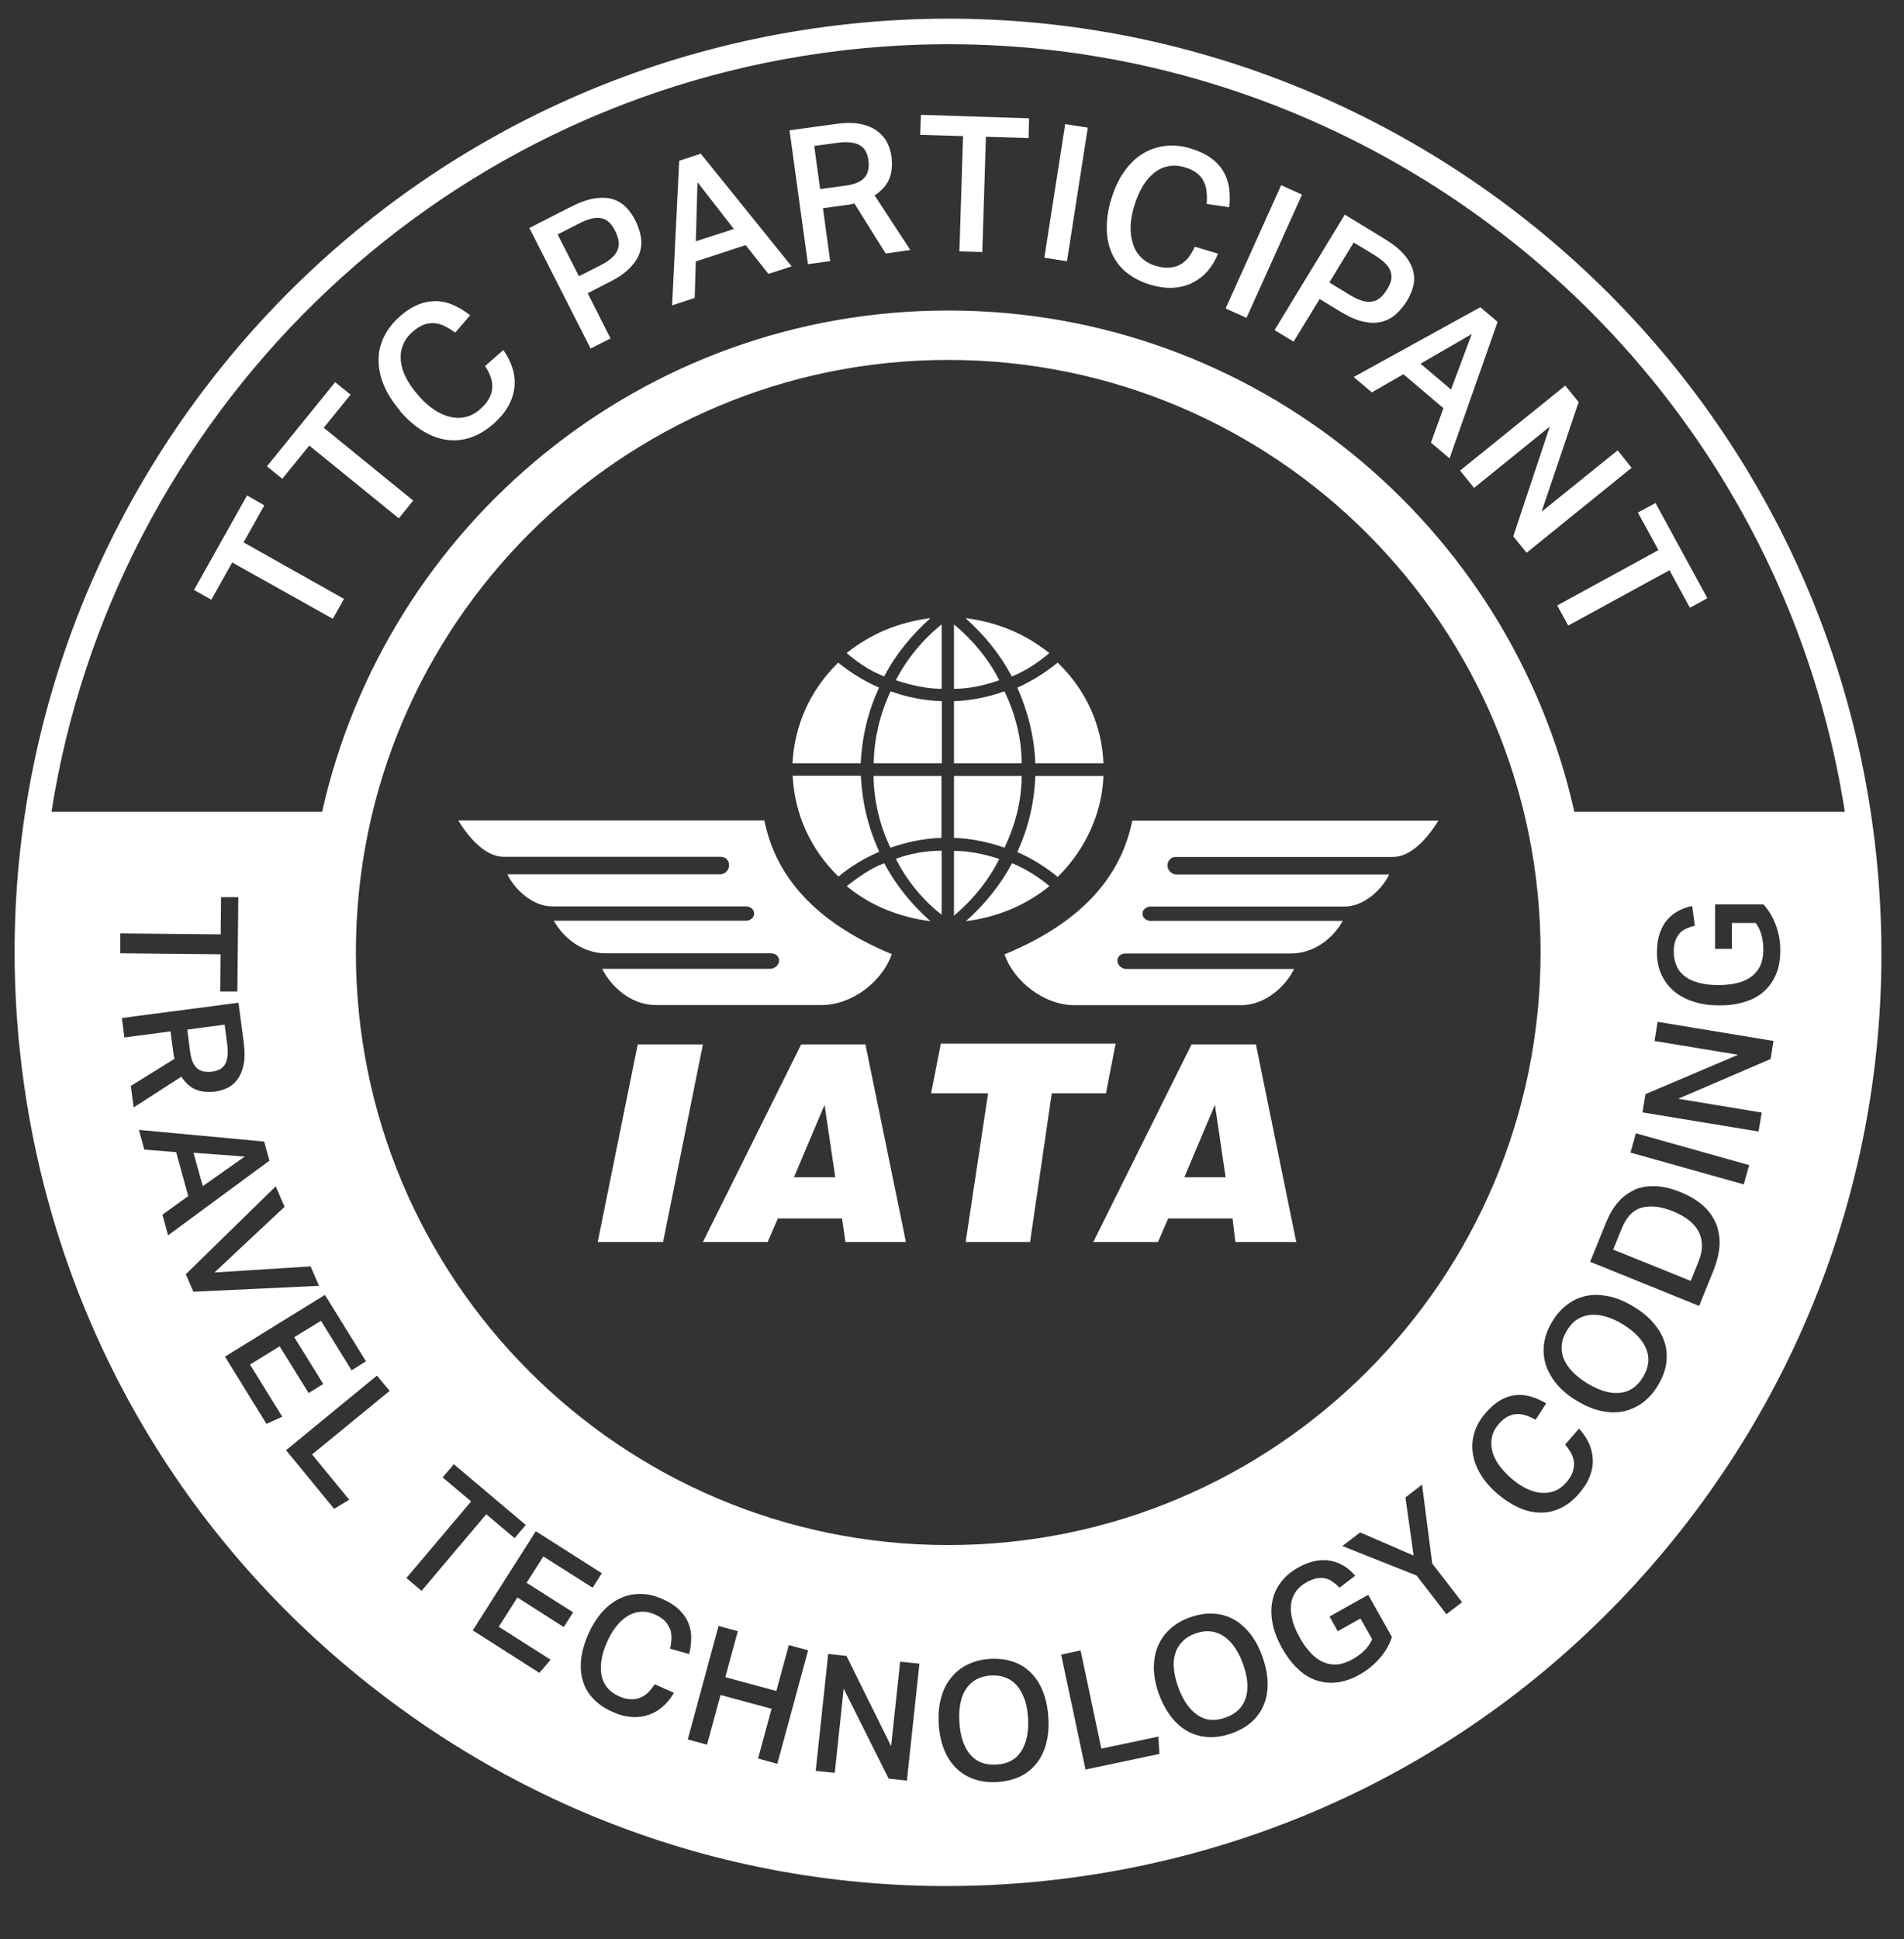 <svg width="55" height="56" viewBox="0 0 55 56" fill="none" xmlns="http://www.w3.org/2000/svg">
<rect x="0" y="0" width="55" height="56" fill="#333333" stroke="none"/>
<g style="mix-blend-mode:lighten">
<path fill-rule="evenodd" clip-rule="evenodd" d="M54.161 24.36C52.43 9.598 39.009 -1.007 24.243 0.724C9.481 2.46 -1.124 15.881 0.607 30.642C1.444 37.795 5.02 44.192 10.675 48.653C16.324 53.118 23.372 55.111 30.525 54.274C37.678 53.432 44.074 49.86 48.54 44.211C53.001 38.561 54.998 31.508 54.161 24.36ZM8.972 36.568L9.215 37.129L5.586 37.3L5.367 36.796L7.964 34.257L8.221 34.847L6.195 36.744L8.972 36.568ZM47.793 30.058L47.883 29.506L51.231 30.058L51.146 30.581L48.478 31.727L50.889 32.126L50.799 32.673L47.446 32.121L47.532 31.594L50.209 30.457L47.788 30.058H47.793ZM48.435 27.913C48.497 28.032 48.583 28.131 48.697 28.212C48.811 28.293 48.949 28.35 49.106 28.388C49.263 28.426 49.438 28.445 49.633 28.445C49.833 28.445 50.014 28.426 50.171 28.388C50.328 28.35 50.466 28.293 50.58 28.208C50.694 28.127 50.78 28.022 50.842 27.898C50.903 27.775 50.932 27.623 50.937 27.447C50.937 27.29 50.922 27.147 50.889 27.019C50.856 26.89 50.799 26.771 50.718 26.652H50.028V27.399H49.543V26.115H50.941C51.103 26.296 51.222 26.5 51.307 26.738C51.388 26.976 51.431 27.214 51.426 27.456C51.426 27.718 51.384 27.951 51.298 28.146C51.212 28.346 51.093 28.507 50.941 28.64C50.789 28.773 50.599 28.873 50.38 28.935C50.161 29.002 49.914 29.035 49.643 29.03C49.367 29.03 49.12 28.992 48.901 28.916C48.682 28.845 48.492 28.74 48.34 28.607C48.188 28.474 48.069 28.312 47.983 28.122C47.902 27.932 47.86 27.718 47.864 27.485C47.864 27.28 47.893 27.099 47.945 26.947C47.998 26.795 48.069 26.662 48.164 26.557C48.254 26.453 48.364 26.367 48.487 26.3C48.611 26.234 48.739 26.191 48.882 26.163L48.958 26.729C48.863 26.752 48.778 26.786 48.701 26.819C48.625 26.852 48.563 26.9 48.511 26.962C48.459 27.019 48.421 27.095 48.392 27.176C48.364 27.261 48.349 27.366 48.349 27.485C48.349 27.642 48.378 27.78 48.44 27.903L48.435 27.913ZM50.528 33.643L50.371 34.2L47.099 33.282L47.256 32.725L50.528 33.643ZM47.218 34.352C47.398 34.276 47.603 34.243 47.826 34.252C48.05 34.262 48.292 34.319 48.554 34.428C48.816 34.533 49.029 34.666 49.201 34.818C49.372 34.97 49.491 35.146 49.572 35.336C49.648 35.527 49.681 35.736 49.672 35.964C49.657 36.188 49.6 36.425 49.5 36.678L49.082 37.709L45.934 36.435L46.395 35.298C46.49 35.065 46.604 34.87 46.742 34.713C46.88 34.552 47.042 34.438 47.222 34.357L47.218 34.352ZM46.49 37.434C46.718 37.486 46.951 37.586 47.189 37.729C47.432 37.876 47.627 38.038 47.774 38.214C47.921 38.39 48.031 38.58 48.088 38.775C48.15 38.97 48.159 39.174 48.131 39.384C48.097 39.593 48.017 39.802 47.888 40.011C47.76 40.221 47.612 40.387 47.441 40.511C47.27 40.634 47.084 40.715 46.88 40.758C46.675 40.796 46.461 40.791 46.233 40.739C46.005 40.687 45.777 40.587 45.539 40.444C45.301 40.297 45.106 40.135 44.959 39.954C44.811 39.773 44.707 39.583 44.645 39.384C44.588 39.184 44.573 38.979 44.607 38.77C44.64 38.561 44.721 38.356 44.844 38.152C44.968 37.947 45.12 37.781 45.291 37.657C45.463 37.534 45.648 37.448 45.853 37.415C46.052 37.377 46.266 37.386 46.495 37.438L46.49 37.434ZM44.669 40.515L44.359 40.996C44.255 40.939 44.16 40.896 44.065 40.867C43.974 40.839 43.884 40.825 43.798 40.834C43.713 40.839 43.627 40.867 43.541 40.91C43.461 40.958 43.375 41.024 43.294 41.119C43.194 41.233 43.128 41.357 43.099 41.486C43.071 41.614 43.071 41.742 43.099 41.88C43.132 42.014 43.194 42.151 43.285 42.285C43.38 42.418 43.499 42.551 43.646 42.679C43.798 42.812 43.946 42.912 44.093 42.984C44.24 43.055 44.383 43.098 44.526 43.107C44.664 43.117 44.792 43.098 44.916 43.05C45.035 43.003 45.144 42.922 45.244 42.808C45.33 42.708 45.391 42.608 45.425 42.518C45.458 42.422 45.472 42.332 45.468 42.242C45.463 42.151 45.434 42.066 45.391 41.975C45.344 41.89 45.287 41.804 45.211 41.714L45.61 41.253C45.734 41.381 45.829 41.524 45.895 41.671C45.967 41.819 46 41.975 46.01 42.132C46.019 42.294 45.991 42.461 45.924 42.627C45.862 42.793 45.758 42.96 45.61 43.131C45.449 43.317 45.277 43.455 45.087 43.545C44.901 43.635 44.707 43.683 44.502 43.678C44.298 43.678 44.093 43.63 43.884 43.54C43.675 43.445 43.465 43.312 43.256 43.136C43.047 42.955 42.88 42.76 42.761 42.56C42.643 42.361 42.571 42.156 42.543 41.952C42.514 41.747 42.533 41.547 42.595 41.352C42.657 41.157 42.766 40.972 42.914 40.801C43.052 40.639 43.194 40.52 43.337 40.435C43.48 40.354 43.622 40.301 43.77 40.287C43.917 40.268 44.065 40.282 44.212 40.325C44.359 40.368 44.507 40.43 44.659 40.52L44.669 40.515ZM27.391 44.615C17.941 44.615 10.28 36.953 10.28 27.504C10.28 18.054 17.941 10.393 27.391 10.393C36.841 10.393 44.502 18.054 44.502 27.504C44.502 36.953 36.841 44.615 27.391 44.615ZM37.335 46.793C37.378 46.95 37.449 47.112 37.544 47.283C37.639 47.459 37.744 47.602 37.858 47.725C37.968 47.844 38.087 47.934 38.215 47.991C38.343 48.048 38.477 48.072 38.614 48.063C38.752 48.053 38.9 48.006 39.057 47.92C39.195 47.844 39.314 47.758 39.404 47.668C39.499 47.578 39.575 47.468 39.637 47.335L39.299 46.736L38.643 47.102L38.405 46.679L39.523 46.051L40.208 47.269C40.136 47.497 40.017 47.701 39.846 47.892C39.68 48.082 39.489 48.234 39.28 48.353C39.052 48.481 38.828 48.557 38.614 48.581C38.401 48.605 38.196 48.581 38.006 48.515C37.816 48.448 37.635 48.334 37.473 48.172C37.307 48.015 37.159 47.816 37.026 47.578C36.893 47.335 36.803 47.102 36.76 46.874C36.717 46.646 36.712 46.432 36.755 46.232C36.793 46.032 36.879 45.847 37.002 45.685C37.131 45.519 37.292 45.38 37.497 45.266C37.678 45.166 37.844 45.1 38.006 45.071C38.163 45.043 38.315 45.043 38.453 45.071C38.591 45.1 38.719 45.152 38.833 45.224C38.952 45.3 39.052 45.39 39.147 45.499L38.695 45.847C38.629 45.775 38.557 45.718 38.491 45.671C38.424 45.623 38.353 45.59 38.277 45.575C38.201 45.561 38.12 45.561 38.029 45.575C37.944 45.594 37.844 45.633 37.739 45.69C37.602 45.766 37.497 45.861 37.421 45.975C37.349 46.089 37.302 46.213 37.292 46.351C37.278 46.489 37.292 46.636 37.34 46.793H37.335ZM38.781 44.639L39.29 44.249L40.835 44.919L40.598 43.24L41.078 42.87L41.373 45.148L42.234 46.265L41.782 46.612L40.921 45.495L38.776 44.643L38.781 44.639ZM33.478 48.924C33.383 48.662 33.336 48.415 33.331 48.177C33.331 47.944 33.364 47.73 33.445 47.54C33.526 47.349 33.645 47.178 33.802 47.035C33.959 46.893 34.149 46.783 34.372 46.703C34.601 46.622 34.819 46.584 35.029 46.593C35.243 46.603 35.438 46.655 35.618 46.75C35.799 46.845 35.961 46.988 36.108 47.169C36.251 47.349 36.374 47.573 36.465 47.834C36.56 48.101 36.612 48.348 36.617 48.581C36.622 48.814 36.589 49.023 36.512 49.214C36.436 49.404 36.322 49.57 36.165 49.713C36.008 49.856 35.813 49.97 35.58 50.051C35.352 50.132 35.129 50.17 34.919 50.16C34.71 50.151 34.51 50.098 34.33 50.003C34.149 49.908 33.982 49.77 33.84 49.585C33.697 49.404 33.573 49.18 33.478 48.919V48.924ZM33.459 50.146L33.492 50.646L31.357 51.097L30.653 47.777L31.215 47.658L31.814 50.493L33.459 50.146ZM30.225 50.336C30.163 50.559 30.073 50.755 29.945 50.916C29.816 51.078 29.659 51.206 29.469 51.297C29.279 51.387 29.06 51.439 28.813 51.458C28.57 51.473 28.347 51.444 28.147 51.377C27.947 51.311 27.771 51.202 27.624 51.059C27.477 50.916 27.358 50.736 27.272 50.522C27.186 50.307 27.134 50.06 27.115 49.78C27.101 49.504 27.12 49.247 27.186 49.023C27.248 48.795 27.343 48.605 27.477 48.443C27.605 48.282 27.767 48.153 27.957 48.063C28.147 47.972 28.361 47.915 28.599 47.901C28.841 47.887 29.06 47.915 29.26 47.982C29.46 48.048 29.636 48.158 29.778 48.301C29.921 48.443 30.04 48.624 30.125 48.838C30.211 49.052 30.263 49.299 30.282 49.58C30.301 49.86 30.282 50.112 30.221 50.341L30.225 50.336ZM26.559 48.039L26.197 51.416L25.669 51.358L24.371 48.762L24.114 51.192L23.563 51.135L23.924 47.758L24.452 47.816L25.741 50.422L26.002 47.982L26.559 48.039ZM20.814 48.943L20.424 50.379L19.867 50.227L20.757 46.95L21.313 47.102L20.952 48.429L22.426 48.828L22.787 47.502L23.344 47.654L22.454 50.931L21.898 50.778L22.288 49.342L20.814 48.943ZM19.344 47.021C19.311 46.94 19.263 46.864 19.197 46.798C19.13 46.731 19.04 46.674 18.926 46.622C18.788 46.56 18.65 46.531 18.521 46.541C18.388 46.546 18.265 46.584 18.146 46.655C18.027 46.726 17.913 46.822 17.813 46.95C17.708 47.078 17.618 47.23 17.537 47.411C17.456 47.592 17.399 47.768 17.375 47.93C17.352 48.091 17.352 48.243 17.375 48.377C17.404 48.515 17.461 48.633 17.542 48.733C17.623 48.833 17.732 48.914 17.87 48.976C17.989 49.033 18.103 49.062 18.203 49.066C18.303 49.071 18.393 49.062 18.479 49.028C18.564 48.995 18.64 48.947 18.712 48.881C18.783 48.814 18.85 48.729 18.911 48.633L19.468 48.881C19.378 49.038 19.273 49.166 19.149 49.276C19.026 49.385 18.892 49.466 18.74 49.518C18.588 49.57 18.422 49.594 18.246 49.58C18.065 49.566 17.875 49.518 17.675 49.423C17.451 49.323 17.271 49.195 17.128 49.042C16.985 48.89 16.886 48.714 16.833 48.519C16.776 48.324 16.762 48.115 16.79 47.887C16.819 47.658 16.89 47.421 17 47.173C17.114 46.917 17.252 46.707 17.409 46.531C17.566 46.36 17.741 46.232 17.927 46.146C18.113 46.061 18.312 46.023 18.517 46.027C18.721 46.027 18.93 46.08 19.14 46.175C19.335 46.26 19.492 46.36 19.61 46.474C19.729 46.589 19.82 46.712 19.877 46.845C19.934 46.983 19.967 47.126 19.967 47.278C19.967 47.43 19.948 47.592 19.91 47.763L19.358 47.606C19.382 47.492 19.396 47.388 19.396 47.288C19.396 47.193 19.382 47.102 19.354 47.021H19.344ZM16.553 46.56L16.286 46.983L14.945 46.127L14.408 46.974L15.906 47.925L15.582 48.305L13.656 47.078L15.478 44.215L17.385 45.428L17.119 45.847L15.697 44.943L15.211 45.704L16.553 46.555V46.56ZM12.786 42.66L13.11 42.28L15.188 44.035L14.864 44.415L14.046 43.725L12.177 45.937L11.74 45.566L13.609 43.355L12.786 42.66ZM10.085 43.307L9.652 43.569L8.263 41.876L10.889 39.721L11.255 40.163L9.015 41.999L10.085 43.302V43.307ZM10.156 39.569L10.572 39.309L9.386 37.391L6.499 39.174L7.697 41.115L8.154 40.91L7.222 39.403L8.078 38.875L8.915 40.225L9.338 39.964L8.501 38.613L9.272 38.138L10.156 39.569ZM4.853 35.665L4.692 35.075L5.438 34.538L5.087 33.268L4.169 33.196L4.012 32.626L7.631 32.963L7.783 33.515L4.858 35.669L4.853 35.665ZM7.036 30.752C6.998 30.923 6.937 31.066 6.856 31.175C6.77 31.285 6.675 31.365 6.561 31.418C6.451 31.47 6.337 31.503 6.223 31.518C6.004 31.546 5.814 31.527 5.652 31.46C5.496 31.394 5.358 31.27 5.239 31.09L3.86 31.979L3.779 31.356L5.039 30.576C5.037 30.563 5.034 30.55 5.031 30.537C5.027 30.521 5.023 30.504 5.02 30.486L5.015 30.453C5.012 30.432 5.009 30.411 5.006 30.386L4.925 29.782L3.593 29.958L3.522 29.396L6.889 28.954L7.041 30.105C7.074 30.362 7.074 30.576 7.036 30.747V30.752ZM6.856 28.631H6.361L6.371 27.556L3.474 27.527V26.952L6.375 26.981L6.385 25.906H6.884L6.856 28.631ZM24.333 1.457C38.353 -0.184 51.127 9.608 53.291 23.442H45.477C43.627 15.158 36.237 8.966 27.391 8.966C18.545 8.966 11.16 15.158 9.305 23.442H1.486C3.27 12.114 12.401 2.86 24.333 1.457ZM11.564 11.881C11.773 12.119 11.987 12.304 12.211 12.442C12.439 12.58 12.662 12.666 12.896 12.699C13.124 12.732 13.357 12.713 13.585 12.637C13.813 12.561 14.032 12.433 14.246 12.247C14.436 12.081 14.584 11.905 14.684 11.724C14.784 11.543 14.841 11.363 14.86 11.177C14.879 10.992 14.86 10.811 14.803 10.63C14.745 10.45 14.66 10.278 14.541 10.107L14.013 10.569C14.084 10.678 14.142 10.787 14.175 10.892C14.213 10.997 14.227 11.101 14.218 11.206C14.213 11.31 14.18 11.41 14.127 11.51C14.07 11.61 13.989 11.715 13.87 11.815C13.742 11.929 13.604 12.005 13.461 12.038C13.319 12.076 13.166 12.076 13.01 12.038C12.853 12.005 12.696 11.933 12.539 11.829C12.382 11.724 12.225 11.586 12.078 11.41C11.93 11.239 11.811 11.073 11.726 10.902C11.64 10.735 11.592 10.569 11.578 10.412C11.564 10.255 11.583 10.102 11.64 9.965C11.697 9.822 11.787 9.694 11.921 9.579C12.03 9.484 12.134 9.418 12.234 9.38C12.334 9.342 12.439 9.323 12.539 9.332C12.639 9.337 12.739 9.365 12.838 9.413C12.938 9.46 13.043 9.527 13.152 9.603L13.58 9.104C13.423 8.98 13.262 8.88 13.1 8.809C12.938 8.738 12.772 8.7 12.601 8.695C12.429 8.695 12.258 8.723 12.082 8.795C11.906 8.866 11.726 8.98 11.545 9.142C11.35 9.313 11.198 9.508 11.093 9.722C10.988 9.936 10.936 10.16 10.936 10.397C10.936 10.635 10.984 10.878 11.088 11.125C11.193 11.372 11.35 11.62 11.559 11.862L11.564 11.881ZM24.457 18.858C25.161 18.292 25.988 17.959 26.877 17.849C26.34 18.335 25.879 18.881 25.541 19.533C25.146 19.381 24.78 19.134 24.457 18.858ZM25.398 19.857L25.392 19.854L25.393 19.852L25.398 19.857ZM25.392 19.854C25.07 20.562 24.904 21.256 24.861 22.044H22.892C22.949 20.946 23.401 19.923 24.214 19.134C24.583 19.432 24.957 19.664 25.392 19.854ZM29.512 22.406H27.557V24.194C28.038 24.208 28.57 24.317 29.017 24.479C29.326 23.828 29.512 23.124 29.512 22.406ZM25.398 24.598L25.397 24.596L25.403 24.593L25.398 24.598ZM25.397 24.596C25.075 23.878 24.909 23.189 24.866 22.401H22.897C22.954 23.514 23.415 24.527 24.219 25.311C24.584 25.013 24.962 24.785 25.397 24.596ZM27.557 24.57C27.995 24.57 28.442 24.665 28.865 24.802C28.556 25.425 28.08 26.006 27.557 26.439V24.57ZM27.201 18.03C26.663 18.459 26.188 19.034 25.878 19.643C26.302 19.781 26.749 19.89 27.201 19.89V18.03ZM25.727 19.961C26.188 20.128 26.697 20.232 27.201 20.247H27.206V22.044H25.237C25.251 21.336 25.417 20.617 25.727 19.961ZM27.201 26.415V24.565C26.749 24.565 26.302 24.645 25.878 24.798C26.188 25.421 26.668 26.001 27.201 26.415ZM25.232 22.406H27.196V24.194C26.692 24.208 26.183 24.317 25.722 24.479C25.413 23.842 25.246 23.124 25.232 22.406ZM29.017 19.961C28.556 20.128 28.047 20.232 27.557 20.247V22.044H29.512C29.512 21.321 29.331 20.627 29.017 19.961ZM31.875 22.044H29.907V22.049C29.878 21.269 29.693 20.551 29.388 19.857C29.812 19.666 30.201 19.419 30.553 19.134C31.395 19.947 31.833 20.97 31.875 22.044ZM6.708 16.242L6.104 17.317L5.605 17.036L7.136 14.306L7.635 14.592L7.036 15.662L9.937 17.293L9.614 17.868L6.708 16.242ZM11.521 14.968L8.934 12.866L8.154 13.826L7.712 13.465L9.681 11.035L10.127 11.396L9.352 12.352L11.935 14.454L11.521 14.968ZM27.557 18.03V19.89C27.995 19.89 28.447 19.79 28.865 19.643C28.556 19.024 28.076 18.459 27.557 18.03ZM30.311 18.858C29.988 19.134 29.612 19.381 29.231 19.533H29.227C28.875 18.867 28.437 18.344 27.89 17.849C28.779 17.959 29.607 18.292 30.311 18.858ZM31.875 22.406H29.907C29.878 23.19 29.707 23.894 29.388 24.603C29.812 24.793 30.187 25.021 30.553 25.321C31.352 24.536 31.833 23.49 31.875 22.41V22.406ZM27.901 26.599L27.895 26.6H27.9L27.901 26.599ZM27.901 26.599C28.783 26.489 29.613 26.157 30.316 25.587C30.007 25.326 29.612 25.078 29.236 24.926C28.884 25.577 28.447 26.114 27.901 26.599ZM17.632 9.765L16.976 8.467L17.608 8.143C17.865 8.015 18.065 7.872 18.203 7.73C18.341 7.582 18.436 7.435 18.483 7.283C18.531 7.13 18.54 6.973 18.507 6.816C18.479 6.66 18.421 6.507 18.35 6.36C18.279 6.222 18.193 6.094 18.088 5.989C17.984 5.88 17.86 5.803 17.713 5.756C17.565 5.708 17.394 5.699 17.19 5.727C16.99 5.756 16.757 5.837 16.495 5.97L15.292 6.583L17.061 10.065L17.642 9.77L17.632 9.765ZM16.11 6.769L16.724 6.455C16.871 6.379 17 6.331 17.109 6.308C17.218 6.284 17.313 6.284 17.394 6.308C17.475 6.327 17.546 6.369 17.608 6.431C17.67 6.493 17.722 6.574 17.77 6.669C17.817 6.764 17.851 6.855 17.865 6.94C17.884 7.026 17.875 7.107 17.851 7.192C17.822 7.273 17.77 7.354 17.689 7.43C17.608 7.506 17.494 7.587 17.342 7.663L16.724 7.977L16.11 6.774V6.769ZM33.221 8.219C32.955 8.138 32.727 8.019 32.541 7.867H32.536C32.351 7.71 32.213 7.529 32.118 7.316C32.023 7.101 31.971 6.864 31.971 6.597C31.966 6.336 32.008 6.05 32.099 5.751C32.194 5.446 32.313 5.18 32.47 4.961C32.622 4.743 32.803 4.567 33.002 4.443C33.202 4.319 33.421 4.243 33.659 4.215C33.897 4.186 34.139 4.21 34.391 4.286C34.624 4.357 34.819 4.448 34.971 4.557C35.123 4.667 35.247 4.795 35.333 4.942C35.423 5.085 35.475 5.247 35.504 5.423C35.528 5.599 35.528 5.784 35.509 5.984L34.857 5.889C34.867 5.756 34.867 5.632 34.852 5.523C34.843 5.408 34.81 5.313 34.762 5.223C34.719 5.133 34.648 5.057 34.562 4.99C34.477 4.928 34.367 4.871 34.229 4.833C34.063 4.781 33.901 4.771 33.754 4.8C33.602 4.828 33.464 4.89 33.34 4.99C33.217 5.09 33.102 5.218 33.007 5.38C32.912 5.542 32.831 5.727 32.765 5.946C32.698 6.165 32.66 6.369 32.66 6.559C32.655 6.75 32.684 6.916 32.736 7.068C32.788 7.22 32.869 7.344 32.979 7.449C33.088 7.553 33.221 7.629 33.388 7.677C33.53 7.72 33.663 7.739 33.778 7.729C33.892 7.72 33.996 7.691 34.087 7.644C34.177 7.596 34.258 7.525 34.329 7.439C34.396 7.349 34.458 7.244 34.515 7.125L35.185 7.325C35.109 7.515 35.009 7.682 34.886 7.824C34.762 7.967 34.619 8.076 34.453 8.162C34.286 8.248 34.101 8.295 33.897 8.309C33.692 8.324 33.464 8.29 33.221 8.219ZM37.008 5.347L35.404 8.907L36.007 9.179L37.611 5.619L37.008 5.347ZM30.168 7.442L30.77 3.584L31.423 3.686L30.821 7.544L30.168 7.442ZM22.288 27.527C22.588 27.556 22.569 27.918 22.274 27.975H17.395C17.632 28.46 18.208 29.021 18.94 29.021H23.734C24.633 29.021 25.503 28.317 25.76 27.551C23.525 26.624 22.402 25.292 22.079 23.69H13.238C13.571 24.241 14.051 24.741 14.546 24.741H20.828C21.137 24.755 21.137 25.202 20.828 25.245H14.655C14.869 25.687 15.387 26.172 15.949 26.172H21.575C21.855 26.215 21.855 26.543 21.575 26.586H15.996C16.32 27.152 16.881 27.527 17.499 27.527H22.288ZM37.368 9.866L37.364 9.874L37.373 9.869L37.368 9.866ZM38.12 8.633L37.368 9.866L36.817 9.532L38.847 6.198L40.003 6.902C40.255 7.059 40.445 7.211 40.574 7.368C40.702 7.52 40.783 7.677 40.821 7.824C40.859 7.977 40.859 8.124 40.821 8.271C40.783 8.419 40.721 8.557 40.64 8.69C40.55 8.833 40.45 8.956 40.331 9.066C40.212 9.175 40.079 9.246 39.922 9.289C39.765 9.332 39.589 9.332 39.394 9.289C39.194 9.251 38.976 9.151 38.728 9.004L38.12 8.633ZM39.699 7.363L39.109 7.006L39.104 7.002L38.4 8.157L38.995 8.519C39.137 8.604 39.261 8.661 39.37 8.69C39.48 8.719 39.575 8.723 39.66 8.704C39.746 8.685 39.822 8.642 39.884 8.585C39.951 8.528 40.008 8.452 40.065 8.362C40.122 8.267 40.165 8.176 40.184 8.096C40.203 8.015 40.198 7.934 40.174 7.853C40.15 7.772 40.098 7.691 40.022 7.61C39.946 7.53 39.837 7.449 39.699 7.363ZM39.623 11.334L40.54 10.806L41.696 11.786L41.335 12.78L41.872 13.236L43.261 9.294L42.761 8.871L39.104 10.887L39.627 11.329L39.623 11.334ZM42.514 9.646L41.915 11.248L41.035 10.502L42.514 9.646ZM45.301 18.064L44.983 17.483L47.907 15.885L47.313 14.801L47.822 14.525L49.32 17.274L48.816 17.55L48.226 16.466L45.301 18.064ZM42.581 14.088L44.768 12.319L43.713 15.486L44.098 15.962L47.132 13.508L46.728 13.004L44.531 14.777L45.601 11.61L45.215 11.135L42.176 13.588L42.581 14.088ZM28.375 7.278L27.714 7.259L27.819 3.93L26.582 3.892L26.602 3.316L29.726 3.416L29.712 3.987L28.48 3.949L28.375 7.278ZM18.422 30.157L17.266 35.864H19.154L20.305 30.157H18.422ZM21.541 7.078L20.1 7.549V7.544L20.067 8.604L19.415 8.818L19.62 4.643L20.243 4.438L22.868 7.691L22.197 7.91L21.541 7.078ZM21.199 6.612L20.148 5.261L20.1 6.968L21.199 6.612ZM32.227 30.134H27.177L26.896 31.57H28.542L27.895 35.864H29.755L30.382 31.57H31.947L32.227 30.134ZM24.457 25.587C24.78 25.34 25.161 25.064 25.541 24.926C25.893 25.578 26.331 26.115 26.877 26.6C25.988 26.486 25.146 26.158 24.457 25.587ZM23.144 30.157L20.305 35.864H22.174L22.469 35.184H24.323L24.423 35.864H26.169L24.999 30.157H23.144ZM22.935 33.995L23.819 31.902L24.128 33.995H22.935ZM31.043 29.026C30.144 29.026 29.274 28.317 29.017 27.556H29.022C31.262 26.634 32.384 25.302 32.708 23.695H41.549C41.211 24.251 40.735 24.745 40.241 24.745H33.958C33.649 24.76 33.649 25.207 33.958 25.25H40.131C39.917 25.692 39.399 26.177 38.838 26.177H33.212C32.931 26.22 32.931 26.548 33.212 26.591H38.79C38.467 27.157 37.906 27.532 37.287 27.532H32.494C32.194 27.561 32.213 27.927 32.508 27.979H37.383C37.145 28.465 36.569 29.026 35.837 29.026H31.043ZM23.981 7.539L23.772 6.013L24.466 5.917L24.466 5.917C24.504 5.913 24.542 5.908 24.58 5.898C24.618 5.894 24.651 5.884 24.68 5.875L25.584 7.32L26.297 7.22L25.265 5.642C25.47 5.508 25.612 5.347 25.688 5.166C25.764 4.981 25.783 4.767 25.75 4.51C25.731 4.381 25.693 4.253 25.631 4.125C25.569 3.996 25.474 3.887 25.351 3.792C25.227 3.696 25.065 3.625 24.866 3.582C24.666 3.54 24.423 3.54 24.128 3.582L22.806 3.763L23.339 7.629L23.986 7.539H23.981ZM24.185 4.125C24.342 4.101 24.476 4.101 24.58 4.115C24.689 4.129 24.78 4.158 24.846 4.201C24.918 4.243 24.97 4.3 25.008 4.372C25.046 4.443 25.07 4.524 25.084 4.614C25.099 4.709 25.099 4.8 25.084 4.885C25.07 4.966 25.041 5.042 24.994 5.104C24.946 5.166 24.875 5.223 24.78 5.266C24.685 5.309 24.566 5.342 24.418 5.361L23.691 5.461L23.52 4.215L24.181 4.125H24.185ZM31.581 35.864L34.42 30.157H34.425H36.279L37.444 35.864H35.685L35.604 35.184H33.745L33.45 35.864H31.581ZM35.095 31.902L34.211 33.995H35.404L35.095 31.902ZM34.035 48.719C34.172 49.095 34.353 49.361 34.591 49.523C34.824 49.684 35.1 49.708 35.409 49.594C35.713 49.485 35.908 49.29 35.989 49.019C36.07 48.743 36.041 48.419 35.904 48.044C35.837 47.854 35.756 47.697 35.661 47.559C35.566 47.425 35.461 47.321 35.347 47.245C35.233 47.169 35.105 47.121 34.967 47.107C34.829 47.093 34.686 47.112 34.529 47.169C34.372 47.226 34.249 47.302 34.154 47.402C34.058 47.502 33.987 47.616 33.949 47.749C33.906 47.882 33.892 48.029 33.911 48.191C33.925 48.353 33.968 48.529 34.035 48.719ZM29.388 48.686C29.474 48.795 29.545 48.923 29.597 49.08L29.602 49.076C29.654 49.233 29.683 49.409 29.697 49.608C29.721 50.008 29.654 50.326 29.502 50.564C29.35 50.807 29.112 50.935 28.784 50.954C28.451 50.973 28.199 50.873 28.018 50.655C27.838 50.436 27.738 50.127 27.714 49.727C27.7 49.528 27.709 49.347 27.743 49.185C27.771 49.023 27.828 48.885 27.904 48.771C27.98 48.657 28.08 48.562 28.199 48.495C28.323 48.429 28.461 48.391 28.627 48.381C28.794 48.372 28.936 48.396 29.065 48.448C29.193 48.5 29.298 48.581 29.388 48.686ZM45.263 38.418C45.177 38.561 45.125 38.699 45.115 38.837C45.101 38.975 45.12 39.108 45.172 39.236C45.225 39.365 45.306 39.488 45.42 39.607C45.534 39.726 45.677 39.836 45.843 39.94C46.185 40.149 46.495 40.245 46.78 40.221C47.06 40.197 47.289 40.05 47.46 39.764C47.631 39.483 47.66 39.212 47.555 38.951C47.446 38.689 47.222 38.452 46.88 38.242C46.709 38.138 46.547 38.062 46.39 38.019C46.233 37.971 46.086 37.957 45.948 37.967C45.81 37.981 45.681 38.023 45.567 38.095C45.453 38.166 45.348 38.276 45.263 38.418ZM5.41 29.73L6.494 29.587L6.489 29.591L6.565 30.167C6.58 30.3 6.584 30.414 6.57 30.509C6.556 30.605 6.532 30.681 6.494 30.742C6.456 30.799 6.408 30.847 6.347 30.88C6.285 30.909 6.213 30.933 6.137 30.942C6.052 30.956 5.971 30.952 5.9 30.942C5.828 30.933 5.766 30.904 5.709 30.861C5.657 30.819 5.61 30.757 5.571 30.676C5.533 30.595 5.51 30.49 5.491 30.362L5.41 29.73ZM5.857 34.252L7.07 33.396L5.59 33.287L5.857 34.252ZM49.048 36.473L48.839 36.987L46.599 36.083L46.846 35.474C46.98 35.142 47.175 34.937 47.431 34.87C47.688 34.804 47.988 34.837 48.335 34.98C48.506 35.051 48.654 35.132 48.777 35.227C48.901 35.322 48.996 35.432 49.063 35.555C49.129 35.679 49.163 35.817 49.163 35.969C49.163 36.121 49.124 36.288 49.048 36.473Z" fill="white"/>
</g>
</svg>

